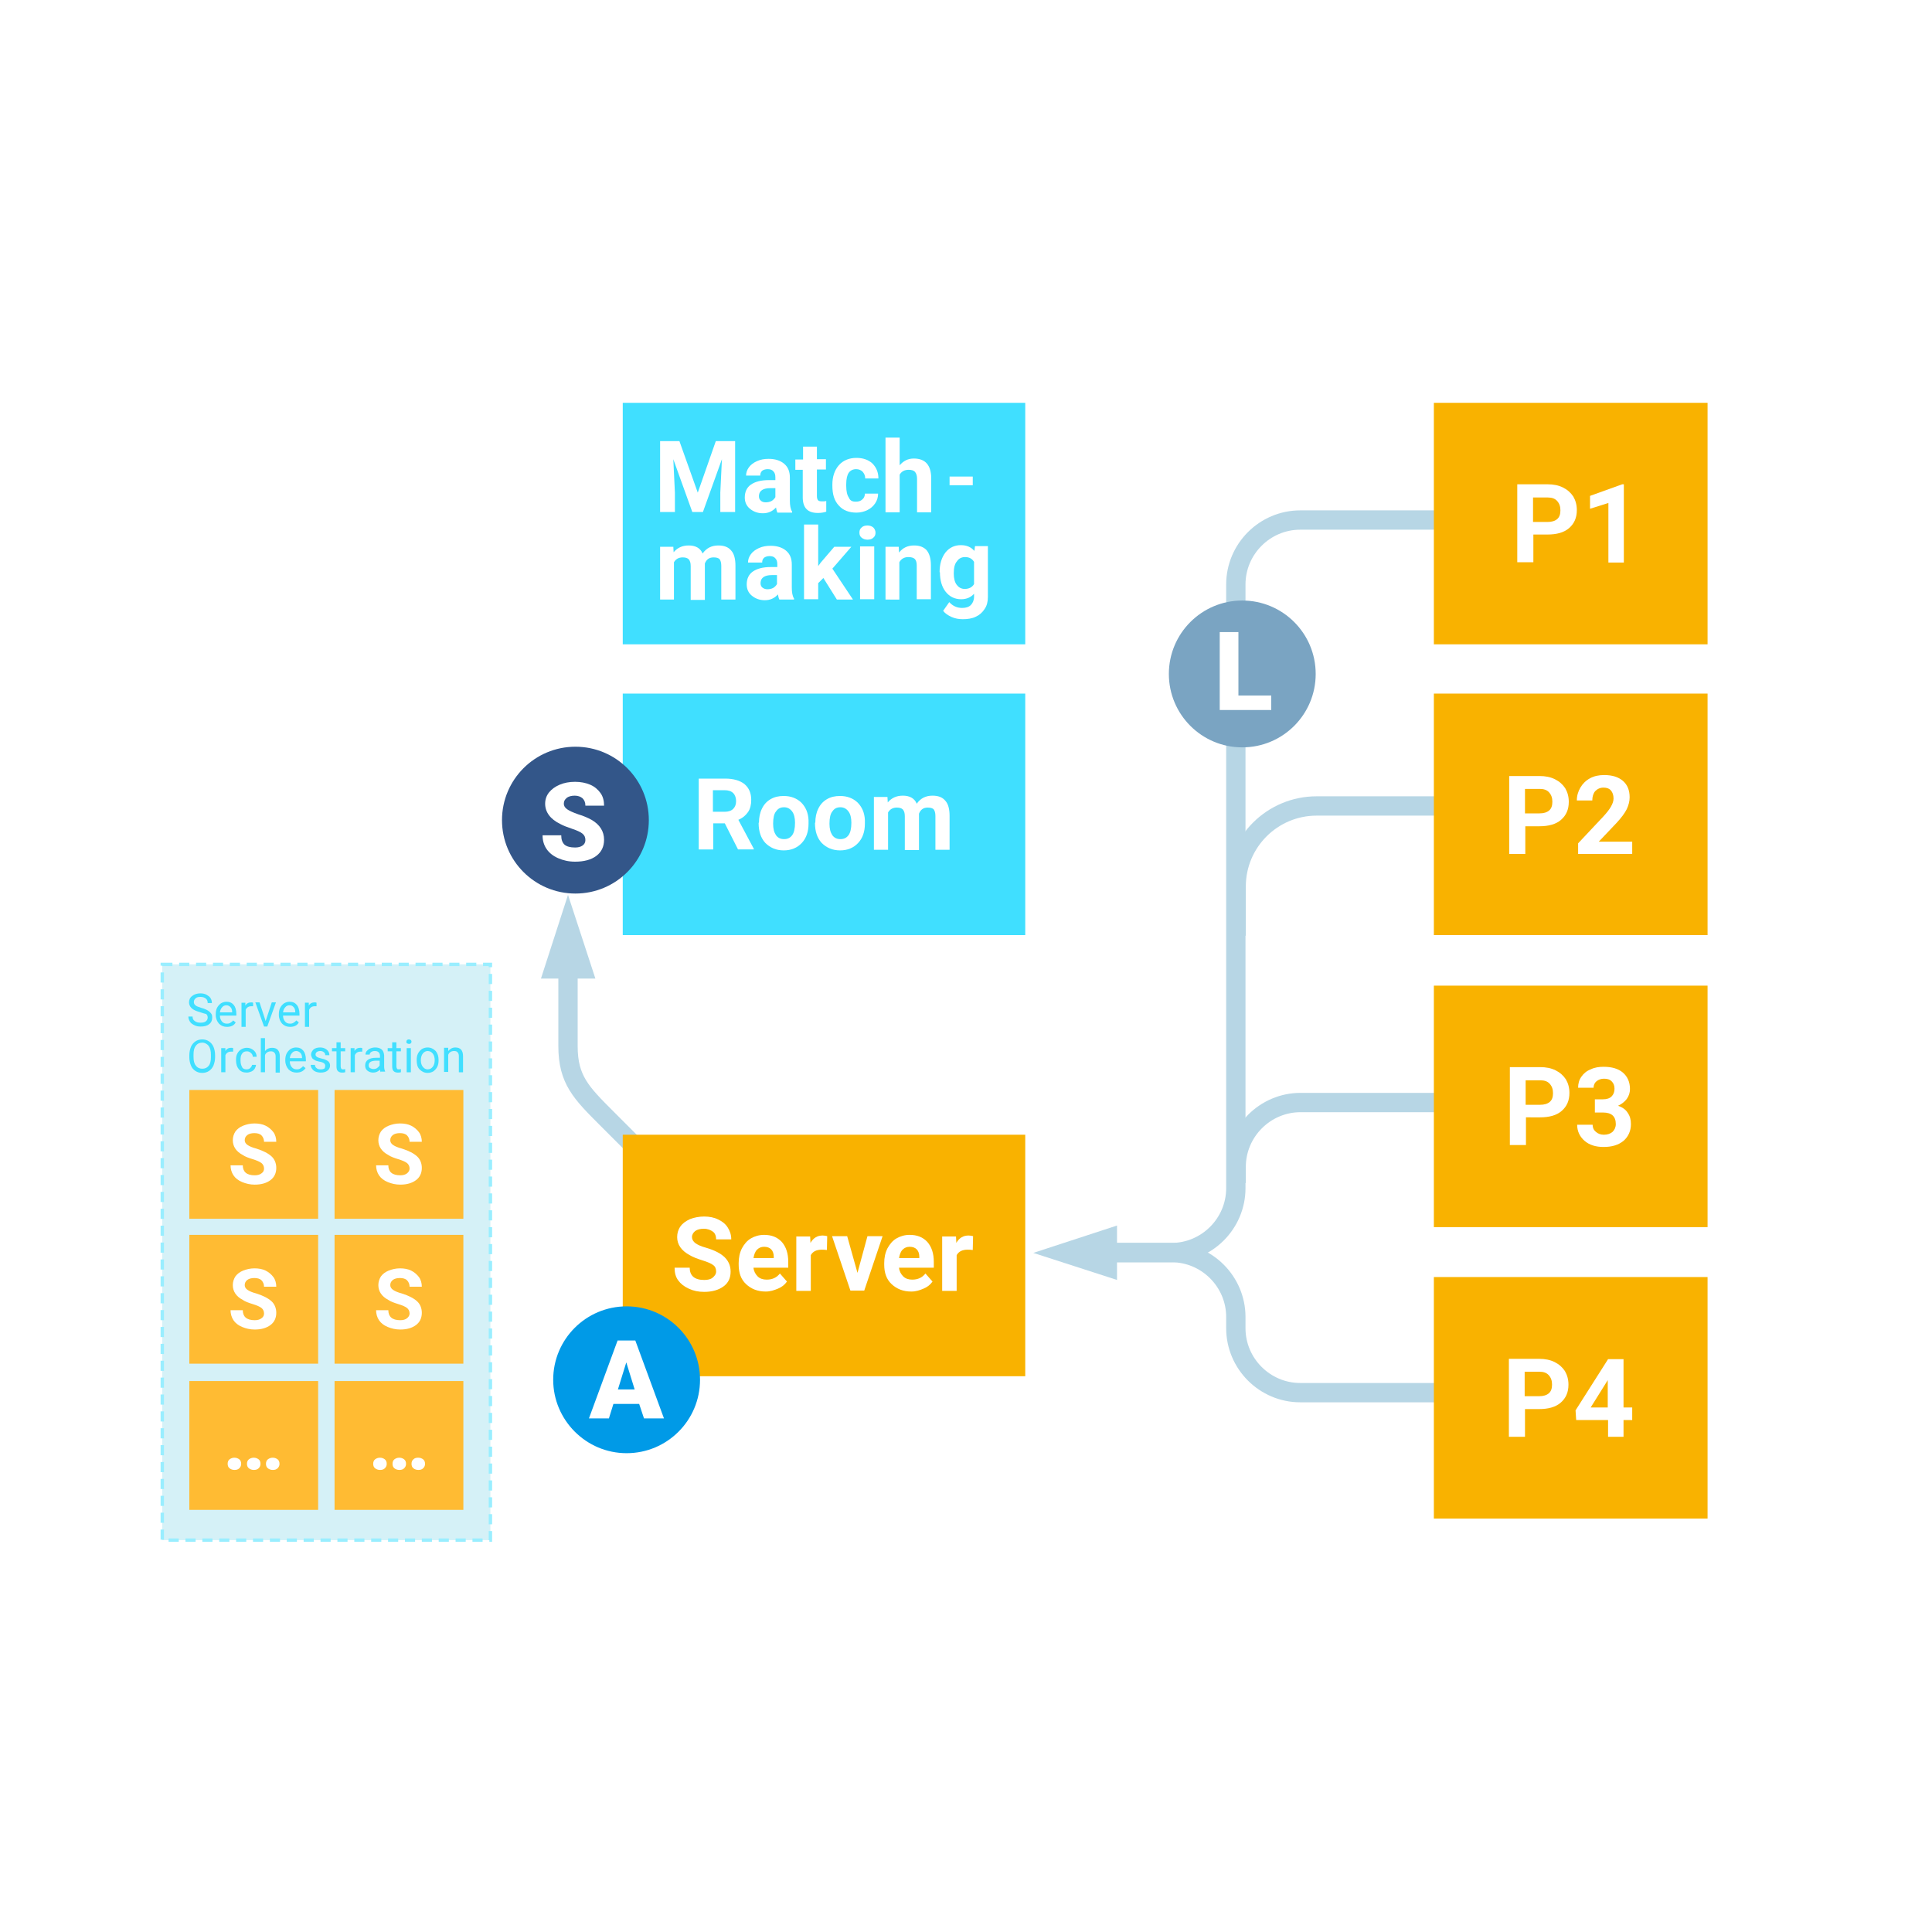 <?xml version="1.0" encoding="utf-8"?>
<!-- Generator: Adobe Illustrator 25.3.1, SVG Export Plug-In . SVG Version: 6.00 Build 0)  -->
<svg version="1.1" id="grafik_x5F_server" xmlns="http://www.w3.org/2000/svg" xmlns:xlink="http://www.w3.org/1999/xlink" x="0px"
	 y="0px" viewBox="0 0 600 600" style="enable-background:new 0 0 600 600;" xml:space="preserve">
<style type="text/css">
	.st0{fill:none;stroke:#B7D6E5;stroke-width:6;stroke-miterlimit:10;}
	.st1{fill:#B7D6E5;}
	.st2{fill:#D5F1F7;stroke:#99EEFF;stroke-width:1.054;stroke-dasharray:3.149,2.094;}
	.st3{fill:#40DFFF;}
	.st4{fill:#FFBB33;}
	.st5{fill:#FFFFFF;}
	.st6{filter:url(#topo-shadow01);}
	.st7{fill:#F9B200;}
	.st8{filter:url(#topo-shadow02);}
	.st9{fill:#7AA4C2;}
	.st10{fill:#335689;}
	.st11{fill:#009AE7;}
</style>
<filter  id="topo-shadow02">
	<feGaussianBlur  in="SourceAlpha" stdDeviation="6"></feGaussianBlur>
	<feOffset  dx="2" dy="2"></feOffset>
	<feComponentTransfer>
		<feFuncA  slope="0.4" type="linear"></feFuncA>
	</feComponentTransfer>
	<feMerge>
		<feMergeNode></feMergeNode>
		<feMergeNode  in="SourceGraphic"></feMergeNode>
	</feMerge>
</filter>
<filter  id="topo-shadow01">
	<feGaussianBlur  in="SourceAlpha" stdDeviation="4"></feGaussianBlur>
	<feOffset  dx="1" dy="1"></feOffset>
	<feComponentTransfer>
		<feFuncA  slope="0.2" type="linear"></feFuncA>
	</feComponentTransfer>
	<feMerge>
		<feMergeNode></feMergeNode>
		<feMergeNode  in="SourceGraphic"></feMergeNode>
	</feMerge>
</filter>
<g id="h_x5F_03">
	<g id="pfade">
		<path class="st0" d="M383.9,367.4v-5c0-11,9-20,20-20h5h48.4 M383.9,290.6v-15.3v0c0-13.8,11.2-25,25-25h48.4 M336.1,389h27.7
			c11,0,20,9,20,20v0.9v0.6v2c0,11,9,20,20,20h5h48.4"/>
		<path class="st0" d="M334.1,389h9h20.7c11,0,20-9,20-20v-21.9V186.5v-5c0-11,9-20,20-20h5h48.4"/>
		<polygon id="Pfeil" class="st1" points="346.9,397.5 320.9,389.1 346.9,380.6 		"/>
		<path class="st0" d="M176.4,294v30.9c0,10.4,4.1,14.5,12,22.4l18.2,18.2"/>
		<polygon id="Pfeil_1_" class="st1" points="168,303.9 176.4,277.9 184.9,303.9 		"/>
	</g>
	<g id="info">
		<rect x="50.4" y="299.5" class="st2" width="101.9" height="178.8"/>
		<g id="server-orchestration">
			<path class="st3" d="M62,314.3c-1.1-0.3-2-0.7-2.5-1.2c-0.5-0.5-0.8-1.1-0.8-1.8c0-0.8,0.3-1.5,1-2c0.6-0.5,1.5-0.8,2.5-0.8
				c0.7,0,1.3,0.1,1.9,0.4c0.5,0.3,1,0.6,1.3,1.1c0.3,0.5,0.4,1,0.4,1.5h-1.3c0-0.6-0.2-1.1-0.6-1.4c-0.4-0.3-0.9-0.5-1.6-0.5
				c-0.7,0-1.2,0.1-1.5,0.4c-0.4,0.3-0.6,0.7-0.6,1.2c0,0.4,0.2,0.8,0.5,1c0.3,0.3,0.9,0.5,1.8,0.8c0.8,0.2,1.5,0.5,2,0.8
				c0.5,0.3,0.8,0.6,1.1,1s0.3,0.8,0.3,1.3c0,0.8-0.3,1.5-1,2c-0.6,0.5-1.5,0.7-2.6,0.7c-0.7,0-1.3-0.1-1.9-0.4
				c-0.6-0.3-1.1-0.6-1.4-1.1s-0.5-1-0.5-1.6h1.3c0,0.6,0.2,1.1,0.7,1.4c0.5,0.4,1.1,0.5,1.8,0.5c0.7,0,1.2-0.1,1.6-0.4
				c0.4-0.3,0.6-0.7,0.6-1.2c0-0.5-0.2-0.9-0.5-1.1C63.5,314.8,62.9,314.6,62,314.3z"/>
			<path class="st3" d="M70.5,318.9c-1,0-1.8-0.3-2.5-1c-0.6-0.7-1-1.6-1-2.7V315c0-0.7,0.1-1.4,0.4-2c0.3-0.6,0.7-1,1.2-1.4
				c0.5-0.3,1.1-0.5,1.7-0.5c1,0,1.7,0.3,2.3,1c0.5,0.6,0.8,1.6,0.8,2.8v0.5h-5.1c0,0.7,0.2,1.3,0.6,1.8c0.4,0.5,0.9,0.7,1.6,0.7
				c0.5,0,0.8-0.1,1.1-0.3s0.6-0.4,0.8-0.7l0.8,0.6C72.7,318.5,71.7,318.9,70.5,318.9z M70.3,312.2c-0.5,0-1,0.2-1.3,0.6
				c-0.4,0.4-0.6,0.9-0.7,1.6h3.8v-0.1c0-0.7-0.2-1.2-0.5-1.5C71.3,312.4,70.8,312.2,70.3,312.2z"/>
			<path class="st3" d="M78.6,312.5c-0.2,0-0.4,0-0.6,0c-0.8,0-1.4,0.4-1.7,1.1v5.3H75v-7.5h1.2l0,0.9c0.4-0.7,1-1,1.8-1
				c0.2,0,0.4,0,0.6,0.1V312.5z"/>
			<path class="st3" d="M82.5,317.1l1.9-5.8h1.3l-2.7,7.5h-1l-2.7-7.5h1.3L82.5,317.1z"/>
			<path class="st3" d="M90.1,318.9c-1,0-1.8-0.3-2.5-1c-0.6-0.7-1-1.6-1-2.7V315c0-0.7,0.1-1.4,0.4-2c0.3-0.6,0.7-1,1.2-1.4
				c0.5-0.3,1.1-0.5,1.7-0.5c1,0,1.7,0.3,2.3,1c0.5,0.6,0.8,1.6,0.8,2.8v0.5h-5.1c0,0.7,0.2,1.3,0.6,1.8c0.4,0.5,0.9,0.7,1.6,0.7
				c0.5,0,0.8-0.1,1.1-0.3s0.6-0.4,0.8-0.7l0.8,0.6C92.3,318.5,91.3,318.9,90.1,318.9z M89.9,312.2c-0.5,0-1,0.2-1.3,0.6
				c-0.4,0.4-0.6,0.9-0.7,1.6h3.8v-0.1c0-0.7-0.2-1.2-0.5-1.5C90.9,312.4,90.5,312.2,89.9,312.2z"/>
			<path class="st3" d="M98.3,312.5c-0.2,0-0.4,0-0.6,0c-0.8,0-1.4,0.4-1.7,1.1v5.3h-1.3v-7.5h1.2l0,0.9c0.4-0.7,1-1,1.8-1
				c0.2,0,0.4,0,0.6,0.1V312.5z"/>
			<path class="st3" d="M66.8,328.3c0,1-0.2,1.8-0.5,2.6c-0.3,0.7-0.8,1.3-1.4,1.7c-0.6,0.4-1.3,0.6-2.1,0.6c-0.8,0-1.5-0.2-2.1-0.6
				c-0.6-0.4-1.1-0.9-1.4-1.7c-0.3-0.7-0.5-1.6-0.5-2.5v-0.7c0-1,0.2-1.8,0.5-2.6c0.3-0.7,0.8-1.3,1.4-1.7c0.6-0.4,1.3-0.6,2.1-0.6
				c0.8,0,1.5,0.2,2.1,0.6c0.6,0.4,1.1,1,1.4,1.7c0.3,0.7,0.5,1.6,0.5,2.6V328.3z M65.5,327.6c0-1.2-0.2-2.1-0.7-2.8
				c-0.5-0.6-1.2-1-2-1c-0.8,0-1.5,0.3-2,1c-0.5,0.6-0.7,1.5-0.7,2.7v0.7c0,1.2,0.2,2.1,0.7,2.7c0.5,0.7,1.2,1,2,1
				c0.9,0,1.5-0.3,2-0.9c0.5-0.6,0.7-1.5,0.7-2.7V327.6z"/>
			<path class="st3" d="M72.3,326.6c-0.2,0-0.4,0-0.6,0c-0.8,0-1.4,0.4-1.7,1.1v5.3h-1.3v-7.5H70l0,0.9c0.4-0.7,1-1,1.8-1
				c0.2,0,0.4,0,0.6,0.1V326.6z"/>
			<path class="st3" d="M76.5,332.1c0.5,0,0.9-0.1,1.2-0.4c0.3-0.3,0.5-0.6,0.6-1h1.2c0,0.4-0.2,0.8-0.4,1.2
				c-0.3,0.4-0.6,0.7-1.1,0.9s-0.9,0.3-1.4,0.3c-1,0-1.8-0.3-2.4-1c-0.6-0.7-0.9-1.6-0.9-2.8v-0.2c0-0.7,0.1-1.4,0.4-1.9
				c0.3-0.6,0.7-1,1.2-1.3s1.1-0.5,1.8-0.5c0.8,0,1.5,0.3,2.1,0.8c0.6,0.5,0.9,1.2,0.9,2h-1.2c0-0.5-0.2-0.9-0.6-1.2
				c-0.3-0.3-0.7-0.5-1.2-0.5c-0.7,0-1.2,0.2-1.5,0.7c-0.4,0.5-0.5,1.1-0.5,2v0.2c0,0.9,0.2,1.5,0.5,2
				C75.3,331.8,75.9,332.1,76.5,332.1z"/>
			<path class="st3" d="M82.3,326.4c0.6-0.7,1.3-1,2.2-1c1.6,0,2.4,0.9,2.4,2.7v5h-1.3v-5c0-0.5-0.1-0.9-0.4-1.2s-0.6-0.4-1.1-0.4
				c-0.4,0-0.8,0.1-1.1,0.3c-0.3,0.2-0.6,0.5-0.7,0.9v5.3h-1.3v-10.6h1.3V326.4z"/>
			<path class="st3" d="M92.1,333.1c-1,0-1.8-0.3-2.5-1c-0.6-0.7-1-1.6-1-2.7v-0.2c0-0.7,0.1-1.4,0.4-2c0.3-0.6,0.7-1,1.2-1.4
				c0.5-0.3,1.1-0.5,1.7-0.5c1,0,1.7,0.3,2.3,1c0.5,0.6,0.8,1.6,0.8,2.8v0.5H90c0,0.7,0.2,1.3,0.6,1.8c0.4,0.5,0.9,0.7,1.6,0.7
				c0.5,0,0.8-0.1,1.1-0.3c0.3-0.2,0.6-0.4,0.8-0.7l0.8,0.6C94.3,332.6,93.4,333.1,92.1,333.1z M92,326.4c-0.5,0-1,0.2-1.3,0.6
				c-0.4,0.4-0.6,0.9-0.7,1.6h3.8v-0.1c0-0.7-0.2-1.2-0.5-1.5C92.9,326.6,92.5,326.4,92,326.4z"/>
			<path class="st3" d="M101,331c0-0.3-0.1-0.6-0.4-0.8c-0.3-0.2-0.7-0.4-1.4-0.5c-0.6-0.1-1.2-0.3-1.5-0.5s-0.7-0.4-0.8-0.7
				s-0.3-0.6-0.3-1c0-0.6,0.3-1.1,0.8-1.6c0.5-0.4,1.2-0.6,2-0.6c0.8,0,1.5,0.2,2.1,0.7c0.5,0.4,0.8,1,0.8,1.7H101
				c0-0.4-0.1-0.7-0.4-0.9c-0.3-0.3-0.7-0.4-1.1-0.4c-0.5,0-0.8,0.1-1.1,0.3c-0.3,0.2-0.4,0.5-0.4,0.8c0,0.3,0.1,0.5,0.4,0.7
				c0.2,0.2,0.7,0.3,1.3,0.5c0.6,0.1,1.2,0.3,1.6,0.5c0.4,0.2,0.7,0.4,0.9,0.7c0.2,0.3,0.3,0.6,0.3,1c0,0.7-0.3,1.2-0.8,1.6
				c-0.5,0.4-1.2,0.6-2.1,0.6c-0.6,0-1.1-0.1-1.6-0.3c-0.5-0.2-0.8-0.5-1.1-0.9c-0.3-0.4-0.4-0.8-0.4-1.2h1.3c0,0.4,0.2,0.8,0.5,1
				c0.3,0.3,0.7,0.4,1.3,0.4c0.5,0,0.9-0.1,1.2-0.3C100.9,331.6,101,331.3,101,331z"/>
			<path class="st3" d="M105.8,323.7v1.8h1.4v1h-1.4v4.7c0,0.3,0.1,0.5,0.2,0.7c0.1,0.2,0.3,0.2,0.6,0.2c0.1,0,0.4,0,0.6-0.1v1
				c-0.3,0.1-0.7,0.1-1,0.1c-0.6,0-1-0.2-1.3-0.5s-0.4-0.8-0.4-1.5v-4.6h-1.4v-1h1.4v-1.8H105.8z"/>
			<path class="st3" d="M112.5,326.6c-0.2,0-0.4,0-0.6,0c-0.8,0-1.4,0.4-1.7,1.1v5.3h-1.3v-7.5h1.2l0,0.9c0.4-0.7,1-1,1.8-1
				c0.2,0,0.4,0,0.6,0.1V326.6z"/>
			<path class="st3" d="M118.2,333c-0.1-0.1-0.1-0.4-0.2-0.8c-0.6,0.6-1.3,0.9-2.1,0.9c-0.7,0-1.3-0.2-1.8-0.6
				c-0.5-0.4-0.7-0.9-0.7-1.6c0-0.8,0.3-1.4,0.9-1.8c0.6-0.4,1.4-0.6,2.5-0.6h1.2v-0.6c0-0.4-0.1-0.8-0.4-1.1
				c-0.3-0.3-0.7-0.4-1.2-0.4c-0.5,0-0.8,0.1-1.1,0.3s-0.5,0.5-0.5,0.8h-1.3c0-0.4,0.1-0.7,0.4-1.1c0.3-0.3,0.6-0.6,1.1-0.8
				s1-0.3,1.5-0.3c0.9,0,1.5,0.2,2,0.6c0.5,0.4,0.7,1,0.8,1.8v3.4c0,0.7,0.1,1.2,0.3,1.6v0.1H118.2z M116,332c0.4,0,0.8-0.1,1.1-0.3
				s0.6-0.5,0.8-0.8v-1.5h-1c-1.6,0-2.4,0.5-2.4,1.4c0,0.4,0.1,0.7,0.4,0.9C115.3,331.9,115.6,332,116,332z"/>
			<path class="st3" d="M123.1,323.7v1.8h1.4v1h-1.4v4.7c0,0.3,0.1,0.5,0.2,0.7c0.1,0.2,0.3,0.2,0.6,0.2c0.1,0,0.4,0,0.6-0.1v1
				c-0.3,0.1-0.7,0.1-1,0.1c-0.6,0-1-0.2-1.3-0.5c-0.3-0.3-0.4-0.8-0.4-1.5v-4.6h-1.4v-1h1.4v-1.8H123.1z"/>
			<path class="st3" d="M126.2,323.5c0-0.2,0.1-0.4,0.2-0.5c0.1-0.1,0.3-0.2,0.6-0.2c0.2,0,0.4,0.1,0.6,0.2c0.1,0.1,0.2,0.3,0.2,0.5
				c0,0.2-0.1,0.4-0.2,0.5c-0.1,0.1-0.3,0.2-0.6,0.2c-0.2,0-0.4-0.1-0.6-0.2C126.2,323.9,126.2,323.7,126.2,323.5z M127.6,333h-1.3
				v-7.5h1.3V333z"/>
			<path class="st3" d="M129.4,329.2c0-0.7,0.1-1.4,0.4-2c0.3-0.6,0.7-1,1.2-1.4c0.5-0.3,1.1-0.5,1.8-0.5c1,0,1.8,0.4,2.5,1.1
				c0.6,0.7,0.9,1.6,0.9,2.8v0.1c0,0.7-0.1,1.4-0.4,2c-0.3,0.6-0.7,1-1.2,1.4c-0.5,0.3-1.1,0.5-1.8,0.5c-1,0-1.8-0.4-2.5-1.1
				S129.4,330.4,129.4,329.2L129.4,329.2z M130.7,329.3c0,0.8,0.2,1.5,0.6,2c0.4,0.5,0.9,0.8,1.5,0.8c0.7,0,1.2-0.3,1.6-0.8
				c0.4-0.5,0.6-1.2,0.6-2.1c0-0.8-0.2-1.5-0.6-2c-0.4-0.5-0.9-0.8-1.6-0.8c-0.6,0-1.1,0.3-1.5,0.8
				C130.9,327.7,130.7,328.4,130.7,329.3z"/>
			<path class="st3" d="M139.2,325.5l0,0.9c0.6-0.7,1.3-1.1,2.2-1.1c1.6,0,2.4,0.9,2.4,2.7v5h-1.3v-5c0-0.5-0.1-0.9-0.4-1.2
				c-0.2-0.3-0.6-0.4-1.1-0.4c-0.4,0-0.8,0.1-1.1,0.3c-0.3,0.2-0.6,0.5-0.7,0.9v5.3h-1.3v-7.5H139.2z"/>
		</g>
		<g>
			<g>
				<rect x="58.8" y="428.9" class="st4" width="40" height="40"/>
				<path class="st5" d="M70.7,454.6c0-0.6,0.2-1.1,0.6-1.4s0.9-0.5,1.5-0.5c0.6,0,1.1,0.2,1.5,0.5s0.6,0.8,0.6,1.4
					c0,0.6-0.2,1-0.6,1.4c-0.4,0.4-0.9,0.5-1.5,0.5c-0.6,0-1.1-0.2-1.5-0.5C70.9,455.7,70.7,455.2,70.7,454.6z M76.7,454.6
					c0-0.6,0.2-1.1,0.6-1.4s0.9-0.5,1.5-0.5c0.6,0,1.1,0.2,1.5,0.5s0.6,0.8,0.6,1.4c0,0.6-0.2,1-0.6,1.4c-0.4,0.4-0.9,0.5-1.5,0.5
					c-0.6,0-1.1-0.2-1.5-0.5C76.9,455.7,76.7,455.2,76.7,454.6z M82.6,454.6c0-0.6,0.2-1.1,0.6-1.4s0.9-0.5,1.5-0.5
					c0.6,0,1.1,0.2,1.5,0.5s0.6,0.8,0.6,1.4c0,0.6-0.2,1-0.6,1.4c-0.4,0.4-0.9,0.5-1.5,0.5c-0.6,0-1.1-0.2-1.5-0.5
					C82.8,455.7,82.6,455.2,82.6,454.6z"/>
			</g>
			<g>
				<rect x="103.9" y="428.9" class="st4" width="40" height="40"/>
				<path class="st5" d="M115.9,454.6c0-0.6,0.2-1.1,0.6-1.4s0.9-0.5,1.5-0.5c0.6,0,1.1,0.2,1.5,0.5s0.6,0.8,0.6,1.4
					c0,0.6-0.2,1-0.6,1.4c-0.4,0.4-0.9,0.5-1.5,0.5c-0.6,0-1.1-0.2-1.5-0.5C116.1,455.7,115.9,455.2,115.9,454.6z M121.9,454.6
					c0-0.6,0.2-1.1,0.6-1.4s0.9-0.5,1.5-0.5c0.6,0,1.1,0.2,1.5,0.5s0.6,0.8,0.6,1.4c0,0.6-0.2,1-0.6,1.4c-0.4,0.4-0.9,0.5-1.5,0.5
					c-0.6,0-1.1-0.2-1.5-0.5C122.1,455.7,121.9,455.2,121.9,454.6z M127.8,454.6c0-0.6,0.2-1.1,0.6-1.4c0.4-0.4,0.9-0.5,1.5-0.5
					c0.6,0,1.1,0.2,1.5,0.5s0.6,0.8,0.6,1.4c0,0.6-0.2,1-0.6,1.4c-0.4,0.4-0.9,0.5-1.5,0.5c-0.6,0-1.1-0.2-1.5-0.5
					C128,455.7,127.8,455.2,127.8,454.6z"/>
			</g>
			<g>
				<rect x="58.8" y="338.5" class="st4" width="40" height="40"/>
				<path class="st5" d="M82,362.9c0-0.7-0.3-1.3-0.8-1.7c-0.5-0.4-1.4-0.8-2.7-1.2c-1.3-0.4-2.4-0.8-3.1-1.3
					c-2.1-1.1-3.1-2.7-3.1-4.6c0-1,0.3-1.9,0.8-2.7c0.6-0.8,1.4-1.4,2.4-1.8s2.2-0.7,3.5-0.7c1.3,0,2.5,0.2,3.5,0.7
					c1,0.5,1.8,1.2,2.4,2s0.9,1.9,0.9,3H82c0-0.8-0.3-1.5-0.8-2c-0.5-0.5-1.3-0.7-2.2-0.7c-0.9,0-1.7,0.2-2.2,0.6
					c-0.5,0.4-0.8,0.9-0.8,1.6c0,0.6,0.3,1.1,0.9,1.5s1.5,0.8,2.7,1.1c2.2,0.7,3.7,1.5,4.7,2.4s1.5,2.2,1.5,3.6
					c0,1.6-0.6,2.9-1.8,3.8c-1.2,0.9-2.8,1.4-4.9,1.4c-1.4,0-2.7-0.3-3.9-0.8c-1.2-0.5-2.1-1.2-2.7-2.1s-0.9-2-0.9-3.1h3.8
					c0,2,1.2,3.1,3.7,3.1c0.9,0,1.6-0.2,2.1-0.6C81.8,364,82,363.5,82,362.9z"/>
			</g>
			<g>
				<rect x="103.9" y="338.5" class="st4" width="40" height="40"/>
				<path class="st5" d="M127.2,362.9c0-0.7-0.3-1.3-0.8-1.7c-0.5-0.4-1.4-0.8-2.7-1.2c-1.3-0.4-2.4-0.8-3.1-1.3
					c-2.1-1.1-3.1-2.7-3.1-4.6c0-1,0.3-1.9,0.8-2.7c0.6-0.8,1.4-1.4,2.4-1.8s2.2-0.7,3.5-0.7c1.3,0,2.5,0.2,3.5,0.7
					c1,0.5,1.8,1.2,2.4,2s0.9,1.9,0.9,3h-3.8c0-0.8-0.3-1.5-0.8-2c-0.5-0.5-1.3-0.7-2.2-0.7c-0.9,0-1.7,0.2-2.2,0.6
					c-0.5,0.4-0.8,0.9-0.8,1.6c0,0.6,0.3,1.1,0.9,1.5s1.5,0.8,2.7,1.1c2.2,0.7,3.7,1.5,4.7,2.4s1.5,2.2,1.5,3.6
					c0,1.6-0.6,2.9-1.8,3.8c-1.2,0.9-2.8,1.4-4.9,1.4c-1.4,0-2.7-0.3-3.9-0.8c-1.2-0.5-2.1-1.2-2.7-2.1s-0.9-2-0.9-3.1h3.8
					c0,2,1.2,3.1,3.7,3.1c0.9,0,1.6-0.2,2.1-0.6C126.9,364,127.2,363.5,127.2,362.9z"/>
			</g>
			<g>
				<rect x="58.8" y="383.5" class="st4" width="40" height="40"/>
				<path class="st5" d="M82,407.9c0-0.7-0.3-1.3-0.8-1.7c-0.5-0.4-1.4-0.8-2.7-1.2c-1.3-0.4-2.4-0.8-3.1-1.3
					c-2.1-1.1-3.1-2.7-3.1-4.6c0-1,0.3-1.9,0.8-2.7c0.6-0.8,1.4-1.4,2.4-1.8s2.2-0.7,3.5-0.7c1.3,0,2.5,0.2,3.5,0.7
					c1,0.5,1.8,1.2,2.4,2s0.9,1.9,0.9,3H82c0-0.8-0.3-1.5-0.8-2c-0.5-0.5-1.3-0.7-2.2-0.7c-0.9,0-1.7,0.2-2.2,0.6
					c-0.5,0.4-0.8,0.9-0.8,1.6c0,0.6,0.3,1.1,0.9,1.5s1.5,0.8,2.7,1.1c2.2,0.7,3.7,1.5,4.7,2.4s1.5,2.2,1.5,3.6
					c0,1.6-0.6,2.9-1.8,3.8c-1.2,0.9-2.8,1.4-4.9,1.4c-1.4,0-2.7-0.3-3.9-0.8c-1.2-0.5-2.1-1.2-2.7-2.1s-0.9-2-0.9-3.1h3.8
					c0,2,1.2,3.1,3.7,3.1c0.9,0,1.6-0.2,2.1-0.6C81.8,409,82,408.5,82,407.9z"/>
			</g>
			<g>
				<rect x="103.9" y="383.5" class="st4" width="40" height="40"/>
				<path class="st5" d="M127.2,407.9c0-0.7-0.3-1.3-0.8-1.7c-0.5-0.4-1.4-0.8-2.7-1.2c-1.3-0.4-2.4-0.8-3.1-1.3
					c-2.1-1.1-3.1-2.7-3.1-4.6c0-1,0.3-1.9,0.8-2.7c0.6-0.8,1.4-1.4,2.4-1.8s2.2-0.7,3.5-0.7c1.3,0,2.5,0.2,3.5,0.7
					c1,0.5,1.8,1.2,2.4,2s0.9,1.9,0.9,3h-3.8c0-0.8-0.3-1.5-0.8-2c-0.5-0.5-1.3-0.7-2.2-0.7c-0.9,0-1.7,0.2-2.2,0.6
					c-0.5,0.4-0.8,0.9-0.8,1.6c0,0.6,0.3,1.1,0.9,1.5s1.5,0.8,2.7,1.1c2.2,0.7,3.7,1.5,4.7,2.4s1.5,2.2,1.5,3.6
					c0,1.6-0.6,2.9-1.8,3.8c-1.2,0.9-2.8,1.4-4.9,1.4c-1.4,0-2.7-0.3-3.9-0.8c-1.2-0.5-2.1-1.2-2.7-2.1s-0.9-2-0.9-3.1h3.8
					c0,2,1.2,3.1,3.7,3.1c0.9,0,1.6-0.2,2.1-0.6C126.9,409,127.2,408.5,127.2,407.9z"/>
			</g>
		</g>
	</g>
</g>
<g id="h_x5F_02" class="st6">
	<g id="server_1_">
		<rect id="server-box_1_" x="192.4" y="351.4" class="st7" width="125" height="75"/>
		<g id="server-type_1_">
			<path class="st5" d="M221.4,393.9c0-0.9-0.3-1.6-0.9-2c-0.6-0.5-1.8-1-3.4-1.5c-1.6-0.5-2.9-1-3.9-1.6c-2.6-1.4-3.9-3.3-3.9-5.6
				c0-1.2,0.3-2.3,1-3.3c0.7-1,1.7-1.7,3-2.3c1.3-0.5,2.8-0.8,4.4-0.8c1.6,0,3.1,0.3,4.3,0.9c1.3,0.6,2.3,1.4,3,2.5
				c0.7,1.1,1.1,2.3,1.1,3.7h-4.7c0-1-0.3-1.9-1-2.4s-1.6-0.9-2.8-0.9c-1.1,0-2,0.2-2.7,0.7c-0.6,0.5-1,1.1-1,1.9
				c0,0.7,0.4,1.4,1.1,1.9c0.7,0.5,1.8,1,3.3,1.4c2.7,0.8,4.6,1.8,5.8,3s1.8,2.7,1.8,4.4c0,2-0.7,3.5-2.2,4.6
				c-1.5,1.1-3.5,1.7-6,1.7c-1.8,0-3.3-0.3-4.8-1s-2.5-1.5-3.3-2.6c-0.8-1.1-1.1-2.4-1.1-3.9h4.7c0,2.5,1.5,3.8,4.5,3.8
				c1.1,0,2-0.2,2.6-0.7S221.4,394.7,221.4,393.9z"/>
			<path class="st5" d="M236.8,400.1c-2.5,0-4.5-0.8-6.1-2.3c-1.6-1.5-2.3-3.5-2.3-6.1v-0.4c0-1.7,0.3-3.2,1-4.6
				c0.7-1.3,1.6-2.4,2.8-3.1c1.2-0.7,2.6-1.1,4.1-1.1c2.3,0,4.1,0.7,5.5,2.2c1.3,1.5,2,3.5,2,6.2v1.8H233c0.1,1.1,0.6,2,1.3,2.7
				c0.7,0.7,1.7,1,2.8,1c1.7,0,3.1-0.6,4.1-1.9l2.2,2.5c-0.7,1-1.6,1.7-2.8,2.2S238.2,400.1,236.8,400.1z M236.3,386.2
				c-0.9,0-1.6,0.3-2.2,0.9c-0.6,0.6-0.9,1.5-1.1,2.6h6.3v-0.4c0-1-0.3-1.8-0.8-2.3C238,386.5,237.3,386.2,236.3,386.2z"/>
			<path class="st5" d="M255.8,387.2c-0.6-0.1-1.2-0.1-1.6-0.1c-1.7,0-2.8,0.6-3.4,1.7v11.1h-4.5v-16.9h4.3l0.1,2
				c0.9-1.6,2.2-2.3,3.8-2.3c0.5,0,1,0.1,1.4,0.2L255.8,387.2z"/>
			<path class="st5" d="M265.3,394.3l3.1-11.4h4.7l-5.7,16.9h-4.3l-5.7-16.9h4.7L265.3,394.3z"/>
			<path class="st5" d="M282,400.1c-2.5,0-4.5-0.8-6.1-2.3c-1.6-1.5-2.3-3.5-2.3-6.1v-0.4c0-1.7,0.3-3.2,1-4.6
				c0.7-1.3,1.6-2.4,2.8-3.1c1.2-0.7,2.6-1.1,4.1-1.1c2.3,0,4.1,0.7,5.5,2.2c1.3,1.5,2,3.5,2,6.2v1.8h-10.8c0.1,1.1,0.6,2,1.3,2.7
				c0.7,0.7,1.7,1,2.8,1c1.7,0,3.1-0.6,4.1-1.9l2.2,2.5c-0.7,1-1.6,1.7-2.8,2.2S283.5,400.1,282,400.1z M281.5,386.2
				c-0.9,0-1.6,0.3-2.2,0.9c-0.6,0.6-0.9,1.5-1.1,2.6h6.3v-0.4c0-1-0.3-1.8-0.8-2.3C283.2,386.5,282.5,386.2,281.5,386.2z"/>
			<path class="st5" d="M301.1,387.2c-0.6-0.1-1.2-0.1-1.6-0.1c-1.7,0-2.8,0.6-3.4,1.7v11.1h-4.5v-16.9h4.3l0.1,2
				c0.9-1.6,2.2-2.3,3.8-2.3c0.5,0,1,0.1,1.4,0.2L301.1,387.2z"/>
		</g>
	</g>
	<g id="room_1_">
		<rect id="room-box_1_" x="192.4" y="214.4" class="st3" width="125" height="75"/>
		<g id="room-type_1_">
			<path class="st5" d="M224.1,254.7h-3.6v8.1h-4.5v-22h8.2c2.6,0,4.6,0.6,6,1.7c1.4,1.2,2.1,2.8,2.1,4.9c0,1.5-0.3,2.8-1,3.8
				c-0.7,1-1.6,1.8-3,2.4l4.8,9v0.2h-4.9L224.1,254.7z M220.4,251.1h3.7c1.1,0,2-0.3,2.6-0.9c0.6-0.6,0.9-1.4,0.9-2.4
				c0-1-0.3-1.9-0.9-2.5c-0.6-0.6-1.5-0.9-2.7-0.9h-3.6V251.1z"/>
			<path class="st5" d="M234.7,254.5c0-1.6,0.3-3.1,0.9-4.3c0.6-1.3,1.5-2.3,2.7-3c1.2-0.7,2.5-1,4.1-1c2.2,0,4,0.7,5.4,2
				c1.4,1.4,2.2,3.2,2.3,5.5l0,1.1c0,2.5-0.7,4.5-2.1,6c-1.4,1.5-3.3,2.3-5.6,2.3s-4.2-0.8-5.7-2.3c-1.4-1.5-2.1-3.6-2.1-6.2V254.5z
				 M239.1,254.8c0,1.6,0.3,2.7,0.9,3.6c0.6,0.8,1.4,1.2,2.5,1.2c1.1,0,1.9-0.4,2.5-1.2c0.6-0.8,0.9-2.1,0.9-3.9
				c0-1.5-0.3-2.7-0.9-3.5c-0.6-0.8-1.4-1.3-2.5-1.3c-1.1,0-1.9,0.4-2.5,1.3C239.4,251.7,239.1,253,239.1,254.8z"/>
			<path class="st5" d="M252.2,254.5c0-1.6,0.3-3.1,0.9-4.3c0.6-1.3,1.5-2.3,2.7-3c1.2-0.7,2.5-1,4.1-1c2.2,0,4,0.7,5.4,2
				c1.4,1.4,2.2,3.2,2.3,5.5l0,1.1c0,2.5-0.7,4.5-2.1,6c-1.4,1.5-3.3,2.3-5.6,2.3s-4.2-0.8-5.7-2.3c-1.4-1.5-2.1-3.6-2.1-6.2V254.5z
				 M256.6,254.8c0,1.6,0.3,2.7,0.9,3.6c0.6,0.8,1.4,1.2,2.5,1.2c1.1,0,1.9-0.4,2.5-1.2c0.6-0.8,0.9-2.1,0.9-3.9
				c0-1.5-0.3-2.7-0.9-3.5c-0.6-0.8-1.4-1.3-2.5-1.3c-1.1,0-1.9,0.4-2.5,1.3C256.9,251.7,256.6,253,256.6,254.8z"/>
			<path class="st5" d="M274.6,246.4l0.1,1.8c1.2-1.4,2.7-2.1,4.7-2.1c2.1,0,3.6,0.8,4.3,2.5c1.2-1.7,2.8-2.5,4.9-2.5
				c1.8,0,3.1,0.5,4,1.6c0.9,1,1.3,2.6,1.3,4.7v10.5h-4.4v-10.5c0-0.9-0.2-1.6-0.5-2s-1-0.6-1.9-0.6c-1.3,0-2.2,0.6-2.7,1.9l0,11.3
				H280v-10.5c0-1-0.2-1.6-0.6-2.1c-0.4-0.4-1-0.6-1.9-0.6c-1.2,0-2.1,0.5-2.7,1.5v11.6h-4.4v-16.4H274.6z"/>
		</g>
	</g>
	<g id="match_1_">
		<rect id="match-box_1_" x="192.4" y="124.1" class="st3" width="125" height="75"/>
		<g id="match-type_1_">
			<path class="st5" d="M301.1,149.7h-7.2v-2.7h7.2V149.7z"/>
			<path class="st5" d="M208.1,168.7l0.1,1.8c1.2-1.4,2.7-2.1,4.7-2.1c2.1,0,3.6,0.8,4.3,2.5c1.2-1.7,2.8-2.5,4.9-2.5
				c1.8,0,3.1,0.5,4,1.6c0.9,1,1.3,2.6,1.3,4.7v10.5h-4.4v-10.5c0-0.9-0.2-1.6-0.5-2s-1-0.6-1.9-0.6c-1.3,0-2.2,0.6-2.7,1.9l0,11.3
				h-4.4v-10.5c0-1-0.2-1.6-0.6-2.1c-0.4-0.4-1-0.6-1.9-0.6c-1.2,0-2.1,0.5-2.7,1.5v11.6H204v-16.4H208.1z"/>
			<path class="st5" d="M241,185.1c-0.2-0.4-0.3-0.9-0.4-1.5c-1.1,1.2-2.4,1.8-4.1,1.8c-1.6,0-2.9-0.5-4-1.4
				c-1.1-0.9-1.6-2.1-1.6-3.5c0-1.7,0.6-3.1,1.9-4c1.3-0.9,3.1-1.4,5.6-1.4h2v-0.9c0-0.8-0.2-1.4-0.6-1.8c-0.4-0.5-1-0.7-1.8-0.7
				c-0.7,0-1.3,0.2-1.7,0.5c-0.4,0.4-0.6,0.8-0.6,1.5h-4.4c0-0.9,0.3-1.8,0.9-2.6c0.6-0.8,1.4-1.4,2.5-1.9c1.1-0.5,2.3-0.7,3.6-0.7
				c2,0,3.6,0.5,4.8,1.5c1.2,1,1.8,2.4,1.8,4.3v7.1c0,1.6,0.2,2.7,0.7,3.5v0.3H241z M237.3,182c0.6,0,1.2-0.1,1.8-0.4
				c0.5-0.3,0.9-0.7,1.2-1.2v-2.8h-1.6c-2.2,0-3.4,0.8-3.5,2.3l0,0.3c0,0.5,0.2,1,0.6,1.3C236.2,181.8,236.7,182,237.3,182z"/>
			<path class="st5" d="M254.7,178.5l-1.6,1.6v5h-4.4v-23.2h4.4v12.9l0.8-1.1l4.2-4.9h5.3l-5.9,6.8l6.4,9.6h-5L254.7,178.5z"/>
			<path class="st5" d="M265.9,164.4c0-0.7,0.2-1.2,0.7-1.6c0.4-0.4,1-0.6,1.8-0.6c0.7,0,1.3,0.2,1.8,0.6c0.4,0.4,0.7,1,0.7,1.6
				c0,0.7-0.2,1.2-0.7,1.6c-0.4,0.4-1,0.6-1.8,0.6c-0.7,0-1.3-0.2-1.8-0.6C266.1,165.6,265.9,165.1,265.9,164.4z M270.5,185.1h-4.4
				v-16.4h4.4V185.1z"/>
			<path class="st5" d="M278.1,168.7l0.1,1.9c1.2-1.5,2.7-2.2,4.7-2.2c1.7,0,3,0.5,3.9,1.5c0.8,1,1.3,2.5,1.3,4.6v10.6h-4.4v-10.5
				c0-0.9-0.2-1.6-0.6-2c-0.4-0.4-1.1-0.6-2-0.6c-1.2,0-2.2,0.5-2.8,1.6v11.6H274v-16.4H278.1z"/>
			<path class="st5" d="M290.8,176.7c0-2.5,0.6-4.5,1.8-6.1c1.2-1.5,2.8-2.3,4.8-2.3c1.8,0,3.2,0.6,4.2,1.8l0.2-1.5h4v15.8
				c0,1.4-0.3,2.7-1,3.7c-0.7,1.1-1.6,1.9-2.7,2.4c-1.2,0.6-2.6,0.8-4.1,0.8c-1.2,0-2.4-0.2-3.5-0.7c-1.1-0.5-2-1.1-2.6-1.9l1.9-2.7
				c1.1,1.2,2.4,1.8,4,1.8c1.2,0,2.1-0.3,2.7-0.9c0.6-0.6,1-1.5,1-2.6v-0.9c-1,1.1-2.3,1.7-4,1.7c-2,0-3.6-0.8-4.8-2.3
				c-1.2-1.5-1.8-3.6-1.8-6.1V176.7z M295.2,177.1c0,1.5,0.3,2.7,0.9,3.5c0.6,0.8,1.4,1.3,2.5,1.3c1.3,0,2.3-0.5,2.9-1.5v-6.9
				c-0.6-1-1.5-1.5-2.8-1.5c-1,0-1.9,0.4-2.5,1.3C295.5,174.1,295.2,175.3,295.2,177.1z"/>
			<path class="st5" d="M210,136l5.7,16l5.6-16h6v22h-4.6v-6l0.5-10.4l-5.9,16.4H214l-5.9-16.4l0.5,10.4v6H204v-22H210z"/>
			<path class="st5" d="M240.4,158.1c-0.2-0.4-0.3-0.9-0.4-1.5c-1.1,1.2-2.4,1.8-4.1,1.8c-1.6,0-2.9-0.5-4-1.4
				c-1.1-0.9-1.6-2.1-1.6-3.5c0-1.7,0.6-3.1,1.9-4c1.3-0.9,3.1-1.4,5.6-1.4h2v-0.9c0-0.8-0.2-1.4-0.6-1.8c-0.4-0.5-1-0.7-1.8-0.7
				c-0.7,0-1.3,0.2-1.7,0.5c-0.4,0.4-0.6,0.8-0.6,1.5h-4.4c0-0.9,0.3-1.8,0.9-2.6c0.6-0.8,1.4-1.4,2.5-1.9c1.1-0.5,2.3-0.7,3.6-0.7
				c2,0,3.6,0.5,4.8,1.5c1.2,1,1.8,2.4,1.8,4.3v7.1c0,1.6,0.2,2.7,0.7,3.5v0.3H240.4z M236.8,155c0.6,0,1.2-0.1,1.8-0.4
				c0.5-0.3,0.9-0.7,1.2-1.2v-2.8h-1.6c-2.2,0-3.4,0.8-3.5,2.3l0,0.3c0,0.5,0.2,1,0.6,1.3C235.6,154.8,236.1,155,236.8,155z"/>
			<path class="st5" d="M252.7,137.6v4h2.8v3.2h-2.8v8.2c0,0.6,0.1,1,0.3,1.3c0.2,0.3,0.7,0.4,1.3,0.4c0.5,0,0.9,0,1.3-0.1v3.3
				c-0.9,0.3-1.7,0.4-2.6,0.4c-3.1,0-4.6-1.5-4.7-4.6v-8.8H246v-3.2h2.4v-4H252.7z"/>
			<path class="st5" d="M264.8,154.8c0.8,0,1.5-0.2,2-0.7c0.5-0.4,0.8-1,0.8-1.8h4.1c0,1.1-0.3,2.1-0.9,3c-0.6,0.9-1.4,1.6-2.4,2.1
				c-1,0.5-2.2,0.8-3.4,0.8c-2.3,0-4.2-0.7-5.5-2.2c-1.4-1.5-2-3.5-2-6.2v-0.3c0-2.5,0.7-4.5,2-6c1.3-1.5,3.2-2.3,5.5-2.3
				c2,0,3.7,0.6,4.9,1.7c1.2,1.2,1.9,2.7,1.9,4.7h-4.1c0-0.9-0.3-1.5-0.8-2.1c-0.5-0.5-1.2-0.8-2-0.8c-1,0-1.8,0.4-2.3,1.1
				c-0.5,0.7-0.8,1.9-0.8,3.6v0.5c0,1.7,0.3,2.9,0.8,3.6C263,154.5,263.7,154.8,264.8,154.8z"/>
			<path class="st5" d="M278.4,143.5c1.2-1.4,2.6-2.1,4.4-2.1c3.6,0,5.4,2.1,5.4,6.2v10.5h-4.4v-10.4c0-0.9-0.2-1.6-0.6-2.1
				c-0.4-0.5-1.1-0.7-2-0.7c-1.3,0-2.2,0.5-2.8,1.5v11.7H274v-23.2h4.4V143.5z"/>
		</g>
	</g>
	<g>
		<g>
			<rect x="444.3" y="395.6" class="st7" width="85" height="75"/>
			<g>
				<path class="st5" d="M472.6,436.7v8.5h-5V421h9.4c1.8,0,3.4,0.3,4.8,1s2.4,1.6,3.2,2.8c0.7,1.2,1.1,2.6,1.1,4.2
					c0,2.4-0.8,4.2-2.4,5.6c-1.6,1.4-3.9,2-6.7,2H472.6z M472.6,432.6h4.4c1.3,0,2.3-0.3,3-0.9c0.7-0.6,1-1.5,1-2.7
					c0-1.2-0.3-2.1-1-2.9s-1.7-1.1-2.9-1.1h-4.6V432.6z"/>
				<path class="st5" d="M503.2,436.1h2.7v3.9h-2.7v5.2h-4.8V440h-9.9l-0.2-3l10.1-15.9h4.8V436.1z M493,436.1h5.3v-8.5l-0.3,0.5
					L493,436.1z"/>
			</g>
		</g>
		<g>
			<rect x="444.3" y="305.1" class="st7" width="85" height="75"/>
			<g>
				<path class="st5" d="M472.9,346.1v8.5h-5v-24.2h9.4c1.8,0,3.4,0.3,4.8,1s2.4,1.6,3.2,2.8c0.7,1.2,1.1,2.6,1.1,4.2
					c0,2.4-0.8,4.2-2.4,5.6c-1.6,1.4-3.9,2-6.7,2H472.9z M472.9,342.1h4.4c1.3,0,2.3-0.3,3-0.9c0.7-0.6,1-1.5,1-2.7
					c0-1.2-0.3-2.1-1-2.9s-1.7-1.1-2.9-1.1h-4.6V342.1z"/>
				<path class="st5" d="M494.2,340.4h2.6c1.2,0,2.1-0.3,2.7-0.9c0.6-0.6,0.9-1.4,0.9-2.4c0-1-0.3-1.7-0.9-2.3s-1.4-0.8-2.4-0.8
					c-0.9,0-1.7,0.3-2.3,0.8c-0.6,0.5-0.9,1.2-0.9,2h-4.8c0-1.3,0.3-2.4,1-3.4c0.7-1,1.6-1.8,2.9-2.3c1.2-0.6,2.6-0.8,4-0.8
					c2.6,0,4.6,0.6,6,1.8c1.4,1.2,2.2,2.9,2.2,5.1c0,1.1-0.3,2.1-1,3.1c-0.7,0.9-1.6,1.6-2.7,2.1c1.4,0.5,2.4,1.2,3,2.2
					c0.7,1,1,2.1,1,3.5c0,2.1-0.8,3.9-2.3,5.2c-1.6,1.3-3.6,1.9-6.2,1.9c-2.4,0-4.4-0.6-5.9-1.9c-1.5-1.3-2.3-3-2.3-5h4.8
					c0,0.9,0.3,1.6,1,2.2s1.5,0.9,2.5,0.9c1.1,0,2-0.3,2.7-0.9c0.6-0.6,1-1.4,1-2.4c0-2.4-1.3-3.6-4-3.6h-2.5V340.4z"/>
			</g>
		</g>
		<g>
			<rect x="444.3" y="214.4" class="st7" width="85" height="75"/>
			<g>
				<path class="st5" d="M472.7,255.7v8.5h-5V240h9.4c1.8,0,3.4,0.3,4.8,1s2.4,1.6,3.2,2.8c0.7,1.2,1.1,2.6,1.1,4.2
					c0,2.4-0.8,4.2-2.4,5.6c-1.6,1.4-3.9,2-6.7,2H472.7z M472.7,251.6h4.4c1.3,0,2.3-0.3,3-0.9c0.7-0.6,1-1.5,1-2.7
					c0-1.2-0.3-2.1-1-2.9s-1.7-1.1-2.9-1.1h-4.6V251.6z"/>
				<path class="st5" d="M505.7,264.2h-16.6v-3.3l7.8-8.3c1.1-1.2,1.9-2.2,2.4-3.1s0.8-1.7,0.8-2.5c0-1.1-0.3-1.9-0.8-2.5
					c-0.5-0.6-1.3-0.9-2.3-0.9c-1.1,0-1.9,0.4-2.6,1.1c-0.6,0.7-0.9,1.7-0.9,2.9h-4.8c0-1.5,0.4-2.8,1.1-4c0.7-1.2,1.7-2.2,3-2.9
					c1.3-0.7,2.7-1,4.4-1c2.5,0,4.4,0.6,5.8,1.8s2.1,2.9,2.1,5.1c0,1.2-0.3,2.4-0.9,3.7c-0.6,1.2-1.7,2.7-3.2,4.3l-5.5,5.8h10.4
					V264.2z"/>
			</g>
		</g>
		<g>
			<rect x="444.3" y="124.1" class="st7" width="85" height="75"/>
			<g>
				<path class="st5" d="M475.2,165.1v8.5h-5v-24.2h9.4c1.8,0,3.4,0.3,4.8,1s2.4,1.6,3.2,2.8c0.7,1.2,1.1,2.6,1.1,4.2
					c0,2.4-0.8,4.2-2.4,5.6c-1.6,1.4-3.9,2-6.7,2H475.2z M475.2,161.1h4.4c1.3,0,2.3-0.3,3-0.9c0.7-0.6,1-1.5,1-2.7
					c0-1.2-0.3-2.1-1-2.9s-1.7-1.1-2.9-1.1h-4.6V161.1z"/>
				<path class="st5" d="M503.3,173.7h-4.8v-18.5l-5.7,1.8V153l10-3.6h0.5V173.7z"/>
			</g>
		</g>
	</g>
</g>
<g id="h_x5F_01" class="st8">
	<g id="L_2_">
		<path class="st9" d="M383.8,230.1c12.6,0,22.8-10.2,22.8-22.8s-10.2-22.8-22.8-22.8c-12.6,0-22.8,10.2-22.8,22.8
			S371.2,230.1,383.8,230.1"/>
		<path id="L_3_" class="st5" d="M382.7,214h10.1v4.5h-16v-24.2h5.8V214z"/>
	</g>
	<g id="S_2_">
		<path class="st10" d="M176.7,275.5c12.6,0,22.8-10.2,22.8-22.8s-10.2-22.8-22.8-22.8s-22.8,10.2-22.8,22.8
			S164.1,275.5,176.7,275.5"/>
		<path id="S_3_" class="st5" d="M179.8,258.9c0-0.9-0.3-1.5-0.9-2c-0.6-0.5-1.7-1-3.2-1.5c-1.5-0.5-2.8-1-3.7-1.5
			c-3.1-1.5-4.7-3.7-4.7-6.3c0-1.3,0.4-2.5,1.2-3.5c0.8-1,1.9-1.8,3.3-2.4c1.4-0.6,3-0.9,4.8-0.9c1.7,0,3.3,0.3,4.7,0.9
			s2.4,1.5,3.2,2.6c0.8,1.1,1.1,2.5,1.1,3.9h-5.8c0-1-0.3-1.7-0.9-2.3c-0.6-0.5-1.4-0.8-2.4-0.8c-1,0-1.9,0.2-2.5,0.7
			c-0.6,0.5-0.9,1-0.9,1.8c0,0.6,0.3,1.2,1,1.7c0.7,0.5,1.8,1,3.5,1.6c1.7,0.5,3,1.1,4.1,1.7c2.6,1.5,3.9,3.6,3.9,6.2
			c0,2.1-0.8,3.8-2.4,5s-3.8,1.8-6.6,1.8c-2,0-3.7-0.4-5.3-1.1c-1.6-0.7-2.8-1.7-3.6-2.9c-0.8-1.2-1.2-2.6-1.2-4.2h5.8
			c0,1.3,0.3,2.2,1,2.9c0.7,0.6,1.8,0.9,3.3,0.9c1,0,1.7-0.2,2.3-0.6C179.5,260.2,179.8,259.6,179.8,258.9z"/>
	</g>
	<g id="A_2_">
		<path class="st11" d="M192.6,449.3c12.6,0,22.8-10.2,22.8-22.8c0-12.6-10.2-22.8-22.8-22.8c-12.6,0-22.8,10.2-22.8,22.8
			C169.8,439,180,449.3,192.6,449.3"/>
		<path id="A_3_" class="st5" d="M196.5,434h-8l-1.4,4.5h-6.2l8.9-24.2h5.5l8.9,24.2H198L196.5,434z M189.9,429.5h5.2l-2.6-8.4
			L189.9,429.5z"/>
	</g>
</g>
</svg>
